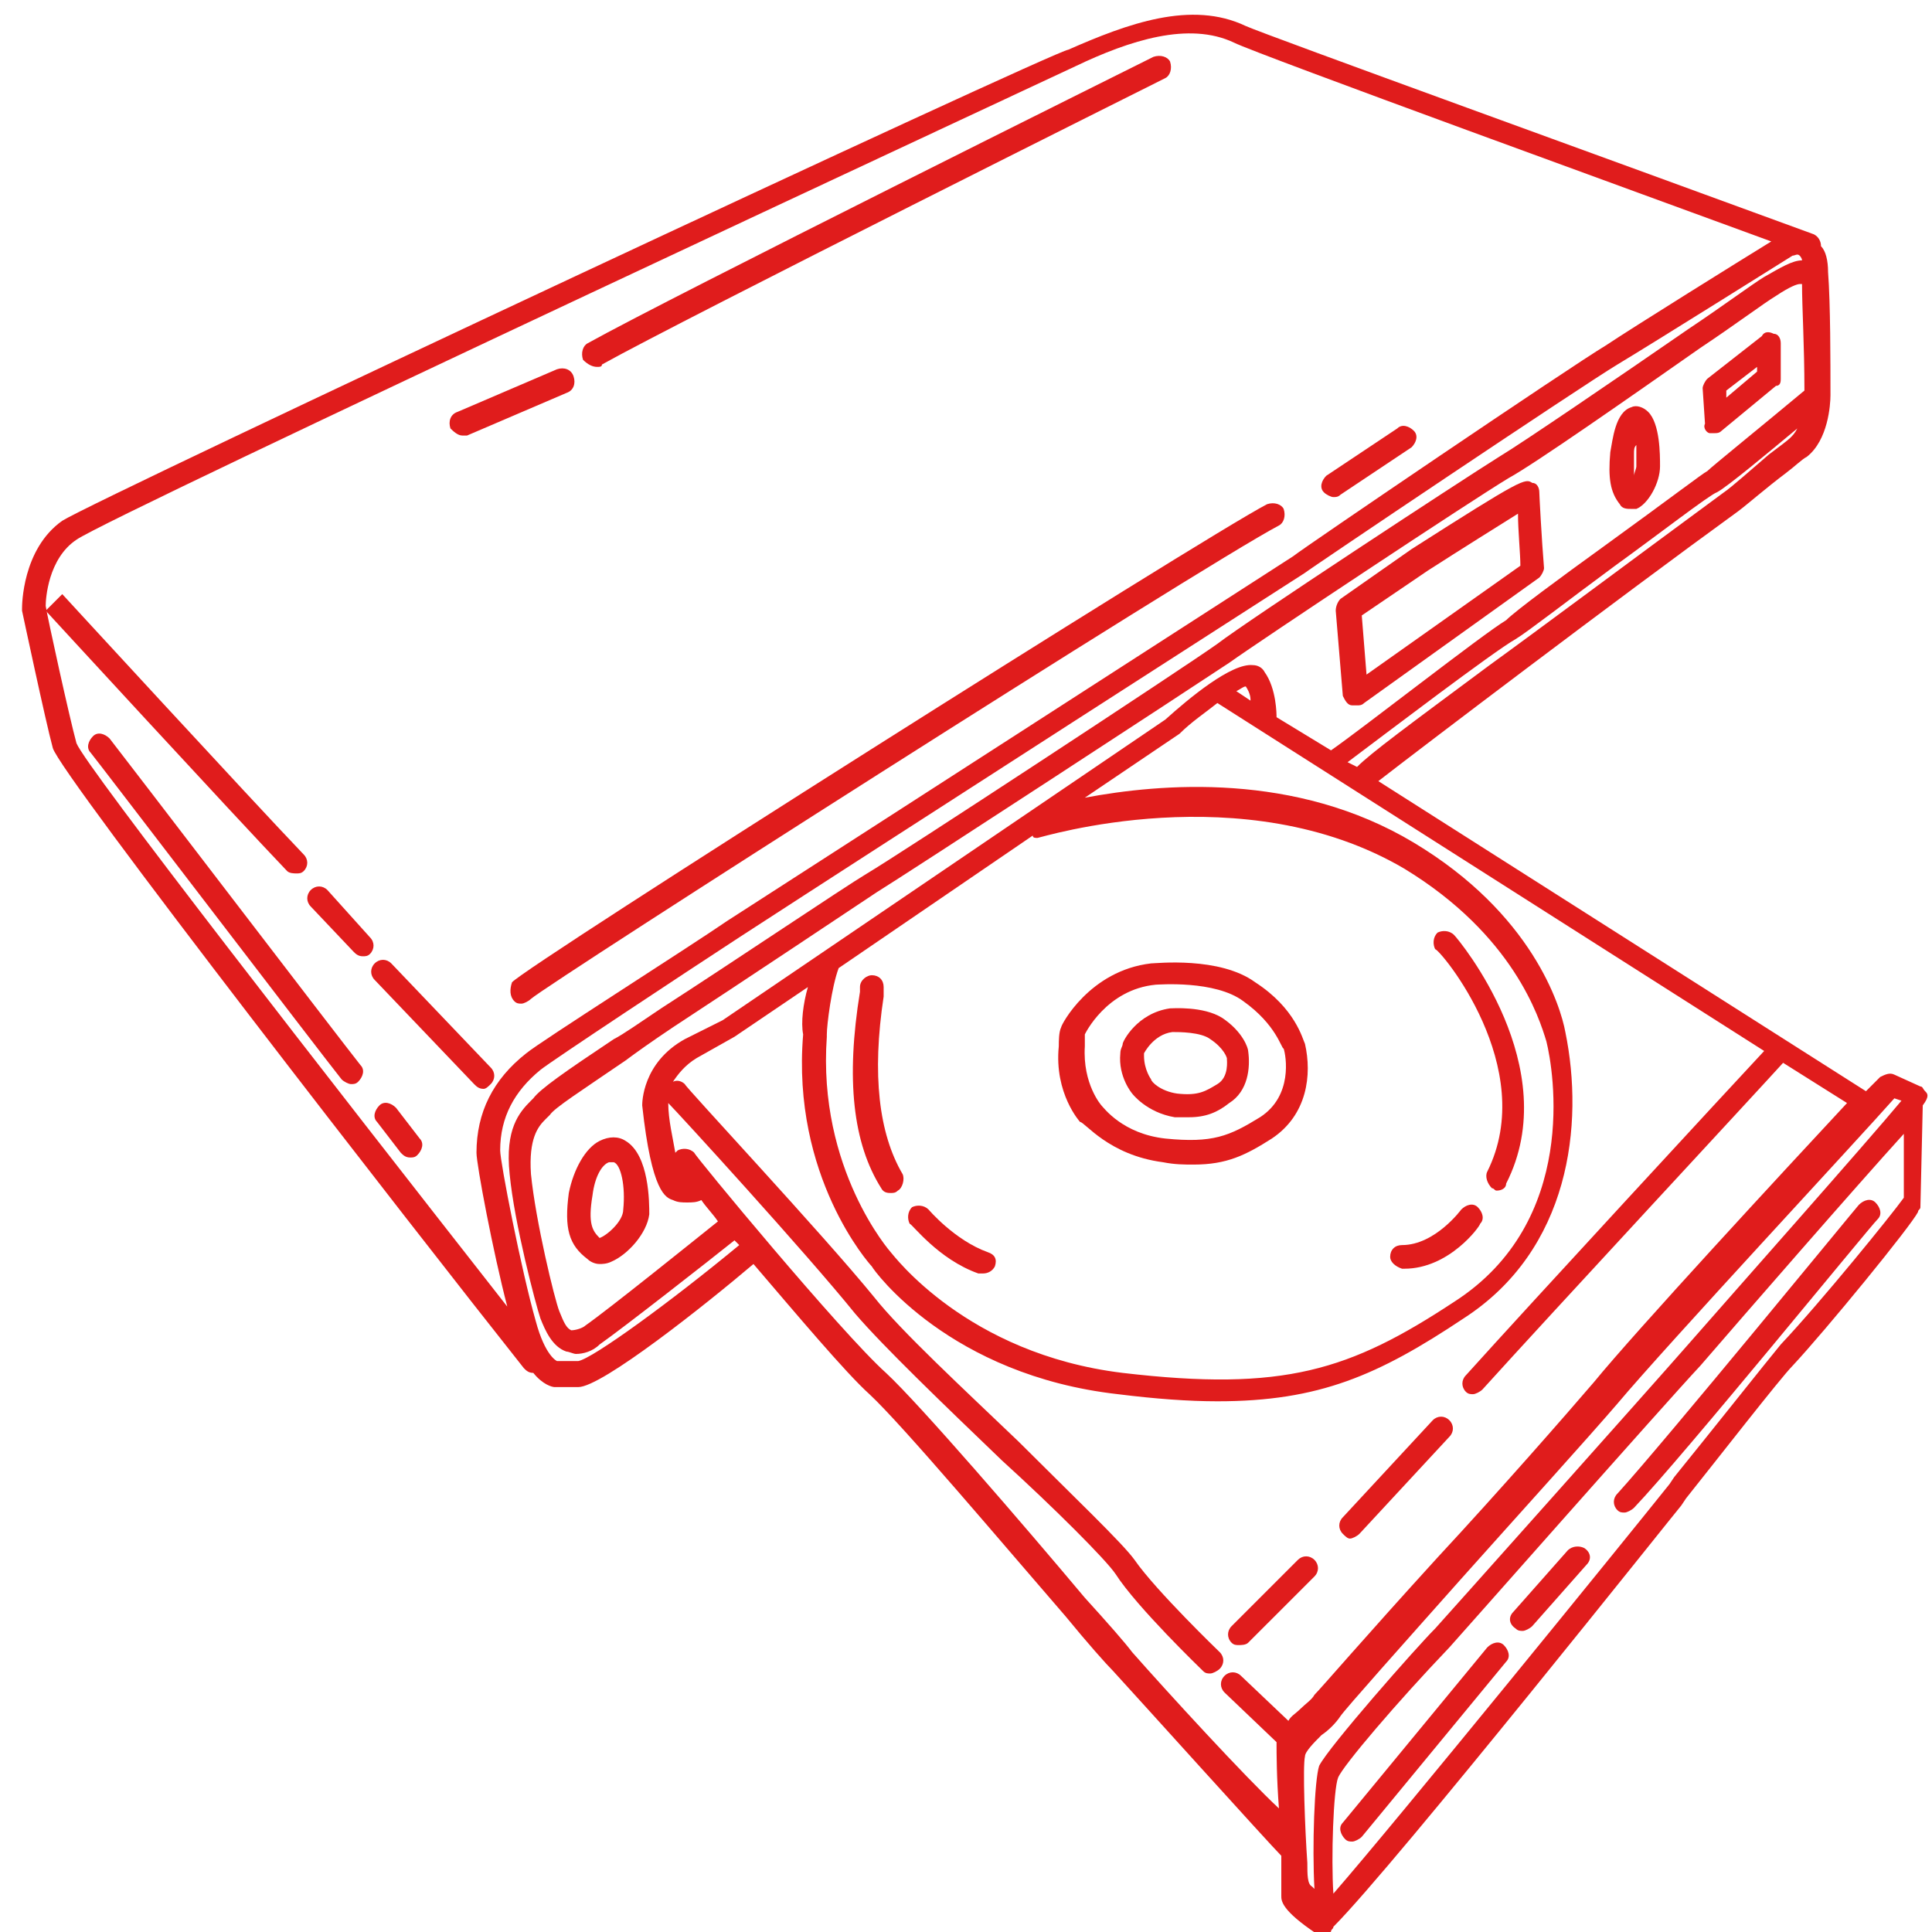 <svg version="1.2" preserveAspectRatio="xMidYMid meet" height="320" viewBox="0 0 240 240" zoomAndPan="magnify" width="320" xmlns:xlink="http://www.w3.org/1999/xlink" xmlns="http://www.w3.org/2000/svg"><defs><clipPath id="0d9cafd103"><path d="M 2.473 1 L 240 1 L 240 240 L 2.473 240 Z M 2.473 1"></path></clipPath></defs><g id="faa58ea3d5"><path d="M 212.391 53.809 C 212.684 53.809 212.684 53.809 212.977 53.809 C 213.27 53.809 213.566 53.809 213.859 53.516 L 220.621 47.93 C 221.211 47.93 221.211 47.34 221.211 47.047 L 221.211 42.637 C 221.211 42.047 220.918 41.461 220.328 41.461 C 219.742 41.168 219.152 41.168 218.859 41.754 L 212.094 47.047 C 211.801 47.34 211.508 47.93 211.508 48.223 L 211.801 52.633 C 211.508 53.223 212.094 53.809 212.391 53.809 Z M 218.27 45.578 L 218.27 46.164 L 214.449 49.398 L 214.449 48.516 Z M 218.27 45.578" style="stroke:none;fill-rule:nonzero;fill:#e01c1c;fill-opacity:1;"></path><path d="M 201.215 62.633 C 201.508 63.219 202.098 63.219 202.688 63.219 C 202.98 63.219 202.98 63.219 203.273 63.219 C 204.742 62.633 206.215 59.984 206.215 57.926 C 206.215 56.457 206.215 52.633 204.742 51.164 C 204.156 50.574 203.273 50.281 202.688 50.574 C 200.629 51.164 200.332 54.691 200.039 56.164 C 199.746 59.398 200.039 61.16 201.215 62.633 Z M 202.98 56.457 C 202.98 55.867 202.98 55.574 203.273 55.281 C 203.273 56.164 203.273 57.043 203.273 57.926 C 203.273 58.219 202.98 58.809 202.98 59.102 C 202.98 58.516 202.98 57.633 202.98 56.457 Z M 202.98 56.457" style="stroke:none;fill-rule:nonzero;fill:#e01c1c;fill-opacity:1;"></path><path d="M 77.719 141.73 C 76.836 141.141 75.66 141.141 74.484 141.73 C 72.719 142.609 71.25 145.258 70.66 148.199 C 70.074 152.609 70.66 154.668 73.012 156.43 C 73.309 156.727 73.895 157.02 74.484 157.02 C 74.777 157.02 75.363 157.02 75.953 156.727 C 78.012 155.844 80.363 153.195 80.656 150.844 C 80.656 149.375 80.656 143.492 77.719 141.73 Z M 77.422 150.258 C 77.422 151.727 75.363 153.492 74.484 153.785 C 73.602 152.902 73.012 152.02 73.602 148.492 C 73.895 146.141 74.777 144.668 75.66 144.375 C 75.66 144.375 75.953 144.375 75.953 144.375 C 75.953 144.375 75.953 144.375 76.246 144.375 C 77.129 144.668 77.719 147.316 77.422 150.258 Z M 77.422 150.258" style="stroke:none;fill-rule:nonzero;fill:#e01c1c;fill-opacity:1;"></path><path d="M 167.988 87.625 C 168.281 87.625 168.281 87.625 168.578 87.625 C 168.871 87.625 169.164 87.625 169.457 87.332 L 191.219 71.746 C 191.512 71.453 191.805 70.863 191.805 70.57 C 191.512 67.043 191.219 61.453 191.219 61.16 C 191.219 60.574 190.926 59.984 190.336 59.984 C 189.453 59.398 189.16 59.398 175.34 68.219 L 166.52 74.395 C 166.223 74.688 165.93 75.273 165.93 75.863 L 166.812 86.449 C 167.105 87.035 167.402 87.625 167.988 87.625 Z M 177.398 70.863 C 181.516 68.219 186.219 65.277 188.57 63.809 C 188.57 65.867 188.867 68.805 188.867 70.277 L 169.754 83.801 L 169.164 76.453 Z M 177.398 70.863" style="stroke:none;fill-rule:nonzero;fill:#e01c1c;fill-opacity:1;"></path><path d="M 36.844 108.5 C 37.141 108.5 37.434 108.5 37.727 108.207 C 38.316 107.621 38.316 106.738 37.727 106.148 C 31.258 99.387 7.734 73.805 7.734 73.805 L 5.676 75.863 C 5.676 75.863 29.199 101.445 35.668 108.207 C 35.965 108.5 36.551 108.5 36.844 108.5 Z M 36.844 108.5" style="stroke:none;fill-rule:nonzero;fill:#e01c1c;fill-opacity:1;"></path><path d="M 40.668 110.559 C 40.078 109.973 39.199 109.973 38.609 110.559 C 38.023 111.148 38.023 112.031 38.609 112.617 L 43.902 118.207 C 44.195 118.5 44.492 118.793 45.078 118.793 C 45.371 118.793 45.668 118.793 45.961 118.5 C 46.547 117.91 46.547 117.027 45.961 116.441 Z M 40.668 110.559" style="stroke:none;fill-rule:nonzero;fill:#e01c1c;fill-opacity:1;"></path><path d="M 60.957 134.672 C 61.547 134.082 61.547 133.203 60.957 132.613 L 48.605 119.676 C 48.02 119.086 47.137 119.086 46.547 119.676 C 45.961 120.262 45.961 121.145 46.547 121.734 L 58.898 134.672 C 59.191 134.965 59.488 135.262 60.074 135.262 C 60.367 135.262 60.664 134.965 60.957 134.672 Z M 60.957 134.672" style="stroke:none;fill-rule:nonzero;fill:#e01c1c;fill-opacity:1;"></path><path d="M 167.695 191.129 C 167.988 191.129 168.578 190.836 168.871 190.539 L 180.043 178.484 C 180.633 177.895 180.633 177.016 180.043 176.426 C 179.457 175.836 178.574 175.836 177.984 176.426 L 166.812 188.48 C 166.223 189.07 166.223 189.953 166.812 190.539 C 167.105 190.836 167.402 191.129 167.695 191.129 Z M 167.695 191.129" style="stroke:none;fill-rule:nonzero;fill:#e01c1c;fill-opacity:1;"></path><path d="M 153.875 204.359 C 154.168 204.359 154.758 204.359 155.051 204.066 L 163.285 195.832 C 163.871 195.246 163.871 194.363 163.285 193.773 C 162.695 193.188 161.812 193.188 161.227 193.773 L 152.992 202.008 C 152.406 202.598 152.406 203.477 152.992 204.066 C 153.285 204.359 153.582 204.359 153.875 204.359 Z M 153.875 204.359" style="stroke:none;fill-rule:nonzero;fill:#e01c1c;fill-opacity:1;"></path><g clip-path="url(#0d9cafd103)" clip-rule="nonzero"><path d="M 239.148 135.555 C 238.852 135.262 238.852 134.965 238.559 134.965 L 235.324 133.496 C 234.738 133.203 234.148 133.496 233.559 133.789 C 233.559 133.789 232.973 134.379 231.797 135.555 L 171.223 97.035 C 176.516 92.918 200.922 74.395 215.918 63.512 C 217.094 62.633 219.445 60.574 221.797 58.809 C 222.977 57.926 223.855 57.043 224.445 56.75 C 227.09 54.691 227.387 50.281 227.387 49.105 C 227.387 44.988 227.387 37.637 227.09 33.816 C 227.09 32.344 226.797 31.168 226.211 30.582 C 226.211 29.992 225.914 29.406 225.328 29.109 C 202.098 20.582 157.402 4.41 154.758 3.234 C 147.992 0 140.055 2.941 132.703 6.176 C 131.234 6.176 12.441 61.75 7.734 64.691 C 2.738 68.219 2.738 75.273 2.738 75.57 C 2.738 75.57 2.738 75.863 2.738 75.863 C 2.738 75.863 5.676 89.684 6.559 92.918 C 7.441 96.152 51.547 152.902 65.074 169.957 C 65.367 170.25 65.66 170.547 66.25 170.547 C 67.426 172.016 68.602 172.309 68.895 172.309 L 71.836 172.309 C 74.777 172.309 87.715 162.02 93.598 157.02 C 98.887 163.195 105.062 170.547 108.004 173.191 C 112.121 177.016 124.766 192.012 132.41 200.832 C 135.055 204.066 137.406 206.711 138.289 207.594 C 141.523 211.121 157.695 229.059 159.168 230.531 C 159.168 231.117 159.168 231.41 159.168 232 C 159.168 233.766 159.168 235.234 159.168 235.527 C 159.168 236.117 159.168 237.293 163.578 240.234 C 163.871 240.234 164.168 240.527 164.168 240.527 C 164.754 240.527 165.047 240.234 165.344 239.938 C 165.344 239.645 165.637 239.645 165.637 239.352 C 173.281 231.707 208.566 187.305 208.859 187.012 L 209.449 186.129 C 212.977 181.719 221.211 171.133 222.68 169.664 C 226.797 165.254 237.383 152.312 238.266 150.551 C 238.266 150.258 238.559 150.258 238.559 149.961 L 238.852 137.316 C 239.734 136.141 239.441 135.848 239.148 135.555 Z M 158.578 89.094 C 158.578 88.801 158.578 85.566 157.109 83.508 C 156.816 82.922 156.227 82.625 155.641 82.625 C 152.992 82.332 147.699 86.742 144.758 89.391 L 89.773 126.734 L 85.07 129.086 C 79.777 132.023 79.777 137.023 79.777 137.316 C 80.953 148.199 82.715 148.785 83.598 149.078 C 84.188 149.375 84.773 149.375 85.363 149.375 C 85.949 149.375 86.539 149.375 87.125 149.078 C 87.715 149.961 88.598 150.844 89.184 151.727 C 86.246 154.078 75.66 162.605 72.719 164.664 C 72.426 164.957 71.543 165.254 70.953 165.254 C 70.367 164.957 70.074 164.371 69.484 162.898 C 68.895 161.43 66.543 151.727 65.957 145.844 C 65.66 141.434 66.836 139.965 67.719 139.082 C 68.016 138.789 68.016 138.789 68.309 138.496 C 68.895 137.613 72.129 135.555 77.719 131.73 C 78.895 130.848 80.953 129.379 83.598 127.613 C 92.125 122.027 106.238 112.617 108.887 110.855 C 112.707 108.5 148.289 85.273 152.699 82.332 C 156.816 79.391 182.984 62.043 187.395 59.398 C 190.629 57.633 202.391 49.398 211.215 43.223 C 215.625 40.285 219.152 37.637 220.621 36.754 C 222.387 35.578 223.27 35.285 223.562 35.285 C 223.562 35.285 223.562 35.285 223.855 35.285 C 223.855 38.227 224.152 42.93 224.152 48.516 C 218.859 52.93 212.684 57.926 212.094 58.516 C 211.508 58.809 207.684 61.75 199.156 67.926 C 193.863 71.746 188.277 75.863 187.102 77.039 C 184.16 78.805 169.164 90.566 165.344 93.211 Z M 155.344 87.035 L 153.582 85.859 C 154.168 85.566 154.461 85.273 154.758 85.273 C 155.344 86.156 155.344 86.742 155.344 87.035 Z M 128.883 104.09 C 129.176 104.09 154.461 96.152 174.457 107.914 C 187.984 116.148 191.219 126.438 192.102 129.379 C 192.98 132.906 196.219 151.727 180.633 161.723 C 167.695 170.25 159.461 172.898 139.465 170.547 C 120.059 168.191 110.945 155.844 110.648 155.551 C 110.648 155.551 101.535 145.258 102.711 128.789 C 102.711 128.789 102.711 128.496 102.711 128.496 C 102.711 127.32 103.301 122.617 104.18 120.262 L 128.293 103.797 C 128.293 104.09 128.586 104.09 128.883 104.09 Z M 84.773 146.141 C 84.773 146.434 84.773 146.434 84.773 146.141 Z M 219.742 56.457 C 217.684 58.219 215.035 60.574 214.152 61.16 C 204.156 68.512 190.336 78.805 185.043 82.625 C 174.75 90.27 170.34 93.504 168.578 95.27 L 167.402 94.684 C 172.105 91.152 185.633 80.863 188.277 79.391 C 189.746 78.508 195.039 74.395 200.629 70.277 C 205.922 66.453 212.391 61.453 213.27 61.16 C 214.449 60.574 219.738 56.164 223.27 53.223 C 222.977 53.809 222.68 54.105 222.387 54.398 C 222.094 54.691 220.918 55.574 219.742 56.457 Z M 5.676 75.273 C 5.676 74.395 5.973 69.395 9.5 67.043 C 13.617 64.102 132.41 8.82 133.586 8.234 C 140.348 5 147.699 2.645 153.285 5.293 C 156.227 6.762 205.625 24.699 220.035 29.992 C 216.211 32.344 202.98 40.578 199.453 42.93 C 195.039 45.578 162.109 67.926 160.637 69.102 C 160.637 69.102 107.711 103.211 90.359 114.383 C 85.656 117.617 67.133 129.379 65.367 130.848 C 61.25 134.082 59.191 138.199 59.191 143.199 C 59.191 144.668 61.25 155.551 63.016 162.312 C 40.668 133.789 10.676 95.27 9.5 92.328 C 8.617 89.094 5.973 77.039 5.676 75.273 Z M 71.836 169.074 L 69.191 169.074 C 69.191 169.074 67.719 168.488 66.543 164.074 C 64.781 157.902 62.133 144.375 62.133 142.906 C 62.133 138.789 63.898 135.555 67.133 132.906 C 68.602 131.73 85.07 120.852 91.832 116.441 C 109.473 104.973 162.109 71.16 162.109 71.16 C 162.402 70.863 196.512 47.93 200.922 45.281 C 205.332 42.637 222.68 31.758 222.68 31.758 C 222.977 31.758 223.27 31.461 223.562 31.758 C 223.562 31.758 223.855 32.051 223.855 32.344 C 222.68 32.344 221.211 33.227 219.152 34.402 C 217.684 35.285 214.152 37.93 209.742 40.871 C 201.215 46.754 189.16 54.984 186.219 56.75 C 181.516 59.691 155.051 77.039 151.227 79.98 C 147.113 82.922 111.238 106.445 107.711 108.504 C 104.77 110.266 91.242 119.383 82.129 125.262 C 79.48 127.027 77.422 128.496 76.246 129.086 C 70.074 133.203 67.133 135.262 66.25 136.438 C 66.25 136.438 65.957 136.73 65.957 136.73 C 64.484 138.199 62.723 140.258 63.309 145.844 C 63.898 152.02 66.543 162.02 67.133 163.781 C 67.719 165.254 68.602 167.312 70.367 167.898 C 70.66 167.898 71.25 168.191 71.543 168.191 C 72.426 168.191 73.602 167.898 74.484 167.016 C 77.422 164.957 88.305 156.43 91.242 154.078 C 91.539 154.371 91.539 154.371 91.832 154.668 C 83.305 161.723 73.602 168.781 71.836 169.074 Z M 140.645 205.242 C 139.762 204.066 137.703 201.715 134.762 198.48 C 127.117 189.363 114.18 174.367 110.062 170.547 C 104.477 165.547 86.246 143.492 86.246 143.199 C 85.656 142.609 84.773 142.609 84.188 142.906 C 84.188 142.906 83.891 143.199 83.891 143.199 C 83.598 141.434 83.012 139.082 83.012 137.023 C 84.188 138.199 100.066 155.551 106.238 163.195 C 109.77 167.312 117.121 174.367 124.469 181.426 C 130.938 187.305 137.406 193.773 138.586 195.539 C 141.23 199.656 149.168 207.301 149.465 207.594 C 149.758 207.887 150.051 207.887 150.348 207.887 C 150.641 207.887 151.227 207.594 151.523 207.301 C 152.109 206.711 152.109 205.832 151.523 205.242 C 151.523 205.242 143.582 197.598 140.938 193.773 C 139.465 191.715 133.293 185.836 126.527 179.074 C 119.766 172.602 111.828 165.254 108.594 161.137 C 102.121 153.195 85.07 134.965 85.07 134.672 C 84.773 134.379 84.188 134.082 83.598 134.379 C 84.188 133.496 85.07 132.32 86.539 131.438 L 91.242 128.789 L 100.359 122.617 C 99.77 124.676 99.477 127.027 99.77 128.496 C 98.301 146.141 108.004 157.02 108.297 157.312 C 108.594 157.902 118 170.84 138.879 173.191 C 143.582 173.781 147.699 174.074 151.227 174.074 C 163.871 174.074 171.223 170.84 181.809 163.781 C 195.039 155.254 196.805 139.672 194.453 128.203 C 193.863 124.969 190.336 113.5 175.633 104.68 C 160.93 95.859 144.172 97.328 134.762 99.094 L 146.523 91.152 C 147.992 89.684 149.758 88.508 151.227 87.332 L 219.152 130.555 C 215.035 134.965 190.043 162.02 182.102 170.84 C 181.516 171.426 181.516 172.309 182.102 172.898 C 182.398 173.191 182.691 173.191 182.984 173.191 C 183.277 173.191 183.867 172.898 184.16 172.602 C 192.395 163.488 218.859 134.965 221.504 132.027 L 229.445 137.023 C 221.504 145.551 203.273 165.254 197.98 171.723 C 194.453 175.836 186.219 185.246 178.574 193.48 C 169.457 203.477 164.168 209.652 163.285 210.535 C 162.988 211.121 162.109 211.711 161.52 212.301 C 160.93 212.887 160.344 213.18 160.051 213.77 L 154.168 208.184 C 153.582 207.594 152.699 207.594 152.109 208.184 C 151.523 208.77 151.523 209.652 152.109 210.242 L 158.578 216.414 C 158.578 216.414 158.578 216.414 158.578 216.711 C 158.578 217.594 158.578 220.828 158.875 224.648 C 154.758 220.828 145.055 210.242 140.645 205.242 Z M 162.402 231.41 C 162.109 227.297 161.812 219.355 162.109 218.18 C 162.109 217.594 163.285 216.414 164.168 215.535 C 165.047 214.945 165.93 214.062 166.52 213.18 C 167.105 212.301 174.457 204.066 181.516 196.125 C 188.867 187.895 197.395 178.484 200.922 174.367 C 207.098 167.016 230.914 141.434 235.324 136.438 L 236.207 136.73 C 231.797 142.023 215.625 160.254 209.449 167.309 C 205.332 172.016 178.574 202.008 178.281 202.301 C 175.93 204.652 165.047 217.004 163.871 219.355 C 163.285 221.121 162.988 229.355 163.285 234.645 C 163.285 234.645 162.988 234.352 162.988 234.352 C 162.402 234.059 162.402 232.883 162.402 231.41 Z M 236.5 148.785 C 235.031 150.844 226.211 161.723 221.211 167.016 C 219.742 168.781 211.801 178.777 207.98 183.484 L 207.391 184.363 C 201.508 191.715 173.574 226.121 165.637 235.234 C 165.344 230.824 165.637 222.297 166.223 220.828 C 166.812 219.355 173.574 211.418 180.043 204.652 C 180.34 204.359 206.801 174.367 211.215 169.664 C 216.801 163.195 230.621 147.316 236.5 140.848 Z M 236.5 148.785" style="stroke:none;fill-rule:nonzero;fill:#e01c1c;fill-opacity:1;"></path></g><path d="M 144.465 144.375 C 145.934 144.668 147.113 144.668 148.289 144.668 C 152.406 144.668 154.758 143.492 157.992 141.434 C 162.402 138.496 162.988 133.496 162.109 129.672 C 161.812 129.086 160.93 125.262 155.934 122.027 C 151.523 118.793 143.582 119.676 142.996 119.676 C 135.352 120.559 131.82 127.32 131.82 127.613 C 131.527 128.203 131.527 129.379 131.527 129.969 C 130.938 135.848 134.172 139.375 134.172 139.375 C 134.762 139.375 137.703 143.492 144.465 144.375 Z M 134.762 129.969 C 134.762 129.379 134.762 128.789 134.762 128.496 C 134.762 128.496 137.406 122.91 143.582 122.32 C 143.879 122.32 150.934 121.734 154.461 124.379 C 158.578 127.32 159.168 130.262 159.461 130.262 C 159.754 131.145 160.637 136.141 156.52 138.789 C 152.699 141.141 150.641 142.023 144.758 141.434 C 139.465 140.848 137.113 137.613 136.82 137.316 C 136.82 137.316 134.469 134.672 134.762 129.969 Z M 134.762 129.969" style="stroke:none;fill-rule:nonzero;fill:#e01c1c;fill-opacity:1;"></path><path d="M 145.934 138.789 C 146.523 138.789 147.406 138.789 147.699 138.789 C 149.758 138.789 151.227 138.199 152.699 137.023 C 155.051 135.555 155.344 132.613 155.051 130.555 C 155.051 130.262 154.461 128.203 151.816 126.438 C 149.465 124.969 145.641 125.262 145.348 125.262 C 141.23 125.852 139.465 129.379 139.465 129.672 C 139.465 129.969 139.172 130.262 139.172 130.848 C 138.879 133.789 140.645 135.848 140.645 135.848 C 140.645 135.848 142.406 138.199 145.934 138.789 Z M 145.641 128.203 C 146.523 128.203 149.168 128.203 150.348 129.086 C 152.109 130.262 152.406 131.438 152.406 131.438 C 152.406 131.73 152.699 133.789 151.227 134.672 C 149.758 135.555 148.875 136.141 146.23 135.848 C 144.172 135.555 142.996 134.379 142.996 134.082 C 142.996 134.082 142.113 132.906 142.113 131.145 C 142.113 131.145 142.113 130.848 142.113 130.848 C 142.113 130.848 143.289 128.496 145.641 128.203 Z M 145.641 128.203" style="stroke:none;fill-rule:nonzero;fill:#e01c1c;fill-opacity:1;"></path><path d="M 184.75 145.551 C 184.453 146.141 184.75 147.023 185.336 147.609 C 185.633 147.609 185.633 147.902 185.926 147.902 C 186.512 147.902 187.102 147.609 187.102 147.023 C 194.453 132.613 181.219 116.734 180.633 116.148 C 180.043 115.559 179.164 115.559 178.574 115.852 C 177.984 116.441 177.984 117.324 178.281 117.91 C 178.867 117.91 191.219 132.613 184.75 145.551 Z M 184.75 145.551" style="stroke:none;fill-rule:nonzero;fill:#e01c1c;fill-opacity:1;"></path><path d="M 174.164 157.605 C 174.164 157.605 174.457 157.605 174.457 157.605 C 180.043 157.605 183.867 152.312 183.867 152.02 C 184.453 151.434 184.16 150.551 183.574 149.961 C 182.984 149.375 182.102 149.668 181.516 150.258 C 181.516 150.258 178.281 154.668 174.164 154.668 C 173.281 154.668 172.691 155.254 172.691 156.137 C 172.691 156.727 173.281 157.312 174.164 157.605 Z M 174.164 157.605" style="stroke:none;fill-rule:nonzero;fill:#e01c1c;fill-opacity:1;"></path><path d="M 109.473 147.609 C 109.77 148.199 110.355 148.199 110.648 148.199 C 110.945 148.199 111.238 148.199 111.531 147.902 C 112.121 147.609 112.414 146.434 112.121 145.844 C 109.18 140.848 108.297 133.496 109.77 123.793 C 109.77 123.203 109.77 122.91 109.77 122.617 C 109.77 121.734 109.18 121.145 108.297 121.145 C 107.711 121.145 106.828 121.734 106.828 122.617 C 106.828 122.617 106.828 122.91 106.828 123.203 C 105.062 134.082 105.945 142.023 109.473 147.609 Z M 109.473 147.609" style="stroke:none;fill-rule:nonzero;fill:#e01c1c;fill-opacity:1;"></path><path d="M 121.531 158.195 C 121.824 158.195 121.824 158.195 122.117 158.195 C 122.707 158.195 123.293 157.902 123.59 157.312 C 123.883 156.43 123.59 155.844 122.707 155.551 C 118.59 154.078 115.355 150.258 115.355 150.258 C 114.766 149.668 113.883 149.668 113.297 149.961 C 112.707 150.551 112.707 151.434 113.004 152.02 C 113.297 152.02 116.531 156.43 121.531 158.195 Z M 121.531 158.195" style="stroke:none;fill-rule:nonzero;fill:#e01c1c;fill-opacity:1;"></path><path d="M 74.188 45.578 C 74.484 45.578 74.777 45.578 74.777 45.281 C 84.773 39.695 144.172 9.996 144.758 9.703 C 145.348 9.41 145.641 8.527 145.348 7.645 C 145.055 7.059 144.172 6.762 143.289 7.059 C 140.938 8.234 83.012 37.051 73.012 42.637 C 72.426 42.93 72.129 43.812 72.426 44.695 C 73.012 45.281 73.602 45.578 74.188 45.578 Z M 74.188 45.578" style="stroke:none;fill-rule:nonzero;fill:#e01c1c;fill-opacity:1;"></path><path d="M 57.43 54.105 C 57.723 54.105 57.723 54.105 58.016 54.105 L 70.367 48.812 C 71.25 48.516 71.543 47.637 71.25 46.754 C 70.953 45.871 70.074 45.578 69.191 45.871 L 56.84 51.164 C 55.957 51.457 55.664 52.34 55.957 53.223 C 56.254 53.516 56.84 54.105 57.43 54.105 Z M 57.43 54.105" style="stroke:none;fill-rule:nonzero;fill:#e01c1c;fill-opacity:1;"></path><path d="M 63.898 124.379 C 64.191 124.676 64.484 124.676 64.781 124.676 C 65.074 124.676 65.66 124.379 65.957 124.086 C 68.309 122.027 148.875 70.57 158.875 65.277 C 159.461 64.984 159.754 64.102 159.461 63.219 C 159.168 62.633 158.285 62.336 157.402 62.633 C 149.465 66.746 65.367 119.969 63.602 122.027 C 63.309 122.91 63.309 123.793 63.898 124.379 Z M 63.898 124.379" style="stroke:none;fill-rule:nonzero;fill:#e01c1c;fill-opacity:1;"></path><path d="M 165.637 61.75 C 165.93 61.75 166.223 61.75 166.52 61.453 L 175.34 55.574 C 175.93 54.984 176.223 54.105 175.633 53.516 C 175.047 52.93 174.164 52.633 173.574 53.223 L 164.754 59.102 C 164.168 59.691 163.871 60.574 164.461 61.16 C 164.754 61.453 165.344 61.75 165.637 61.75 Z M 165.637 61.75" style="stroke:none;fill-rule:nonzero;fill:#e01c1c;fill-opacity:1;"></path><path d="M 13.617 91.742 C 13.027 91.152 12.145 90.859 11.559 91.449 C 10.969 92.035 10.676 92.918 11.262 93.504 C 11.559 93.801 40.078 131.145 42.434 134.082 C 42.727 134.379 43.312 134.672 43.609 134.672 C 43.902 134.672 44.195 134.672 44.492 134.379 C 45.078 133.789 45.371 132.906 44.785 132.32 C 42.434 129.379 14.793 93.211 13.617 91.742 Z M 13.617 91.742" style="stroke:none;fill-rule:nonzero;fill:#e01c1c;fill-opacity:1;"></path><path d="M 49.195 137.613 C 48.605 137.023 47.727 136.73 47.137 137.316 C 46.547 137.906 46.254 138.789 46.844 139.375 L 49.785 143.199 C 50.078 143.492 50.371 143.789 50.961 143.789 C 51.254 143.789 51.547 143.789 51.84 143.492 C 52.43 142.906 52.723 142.023 52.137 141.434 Z M 49.195 137.613" style="stroke:none;fill-rule:nonzero;fill:#e01c1c;fill-opacity:1;"></path><path d="M 200.922 187.598 C 201.215 187.895 201.508 187.895 201.805 187.895 C 202.098 187.895 202.688 187.598 202.98 187.305 C 209.156 180.836 232.09 152.609 233.266 151.434 C 233.855 150.844 233.559 149.961 232.973 149.375 C 232.383 148.785 231.504 149.078 230.914 149.668 C 230.621 149.961 206.801 179.074 200.922 185.543 C 200.332 186.129 200.332 187.012 200.922 187.598 Z M 200.922 187.598" style="stroke:none;fill-rule:nonzero;fill:#e01c1c;fill-opacity:1;"></path><path d="M 184.75 204.652 L 166.812 226.414 C 166.223 227 166.52 227.883 167.105 228.473 C 167.402 228.766 167.695 228.766 167.988 228.766 C 168.281 228.766 168.871 228.473 169.164 228.176 L 187.102 206.418 C 187.691 205.832 187.395 204.949 186.809 204.359 C 186.219 203.773 185.336 204.066 184.75 204.652 Z M 184.75 204.652" style="stroke:none;fill-rule:nonzero;fill:#e01c1c;fill-opacity:1;"></path><path d="M 194.746 192.598 L 187.984 200.242 C 187.395 200.832 187.395 201.715 188.277 202.301 C 188.57 202.598 188.867 202.598 189.16 202.598 C 189.453 202.598 190.043 202.301 190.336 202.008 L 197.098 194.363 C 197.688 193.773 197.688 192.891 196.805 192.305 C 196.219 192.012 195.336 192.012 194.746 192.598 Z M 194.746 192.598" style="stroke:none;fill-rule:nonzero;fill:#e01c1c;fill-opacity:1;"></path></g></svg>